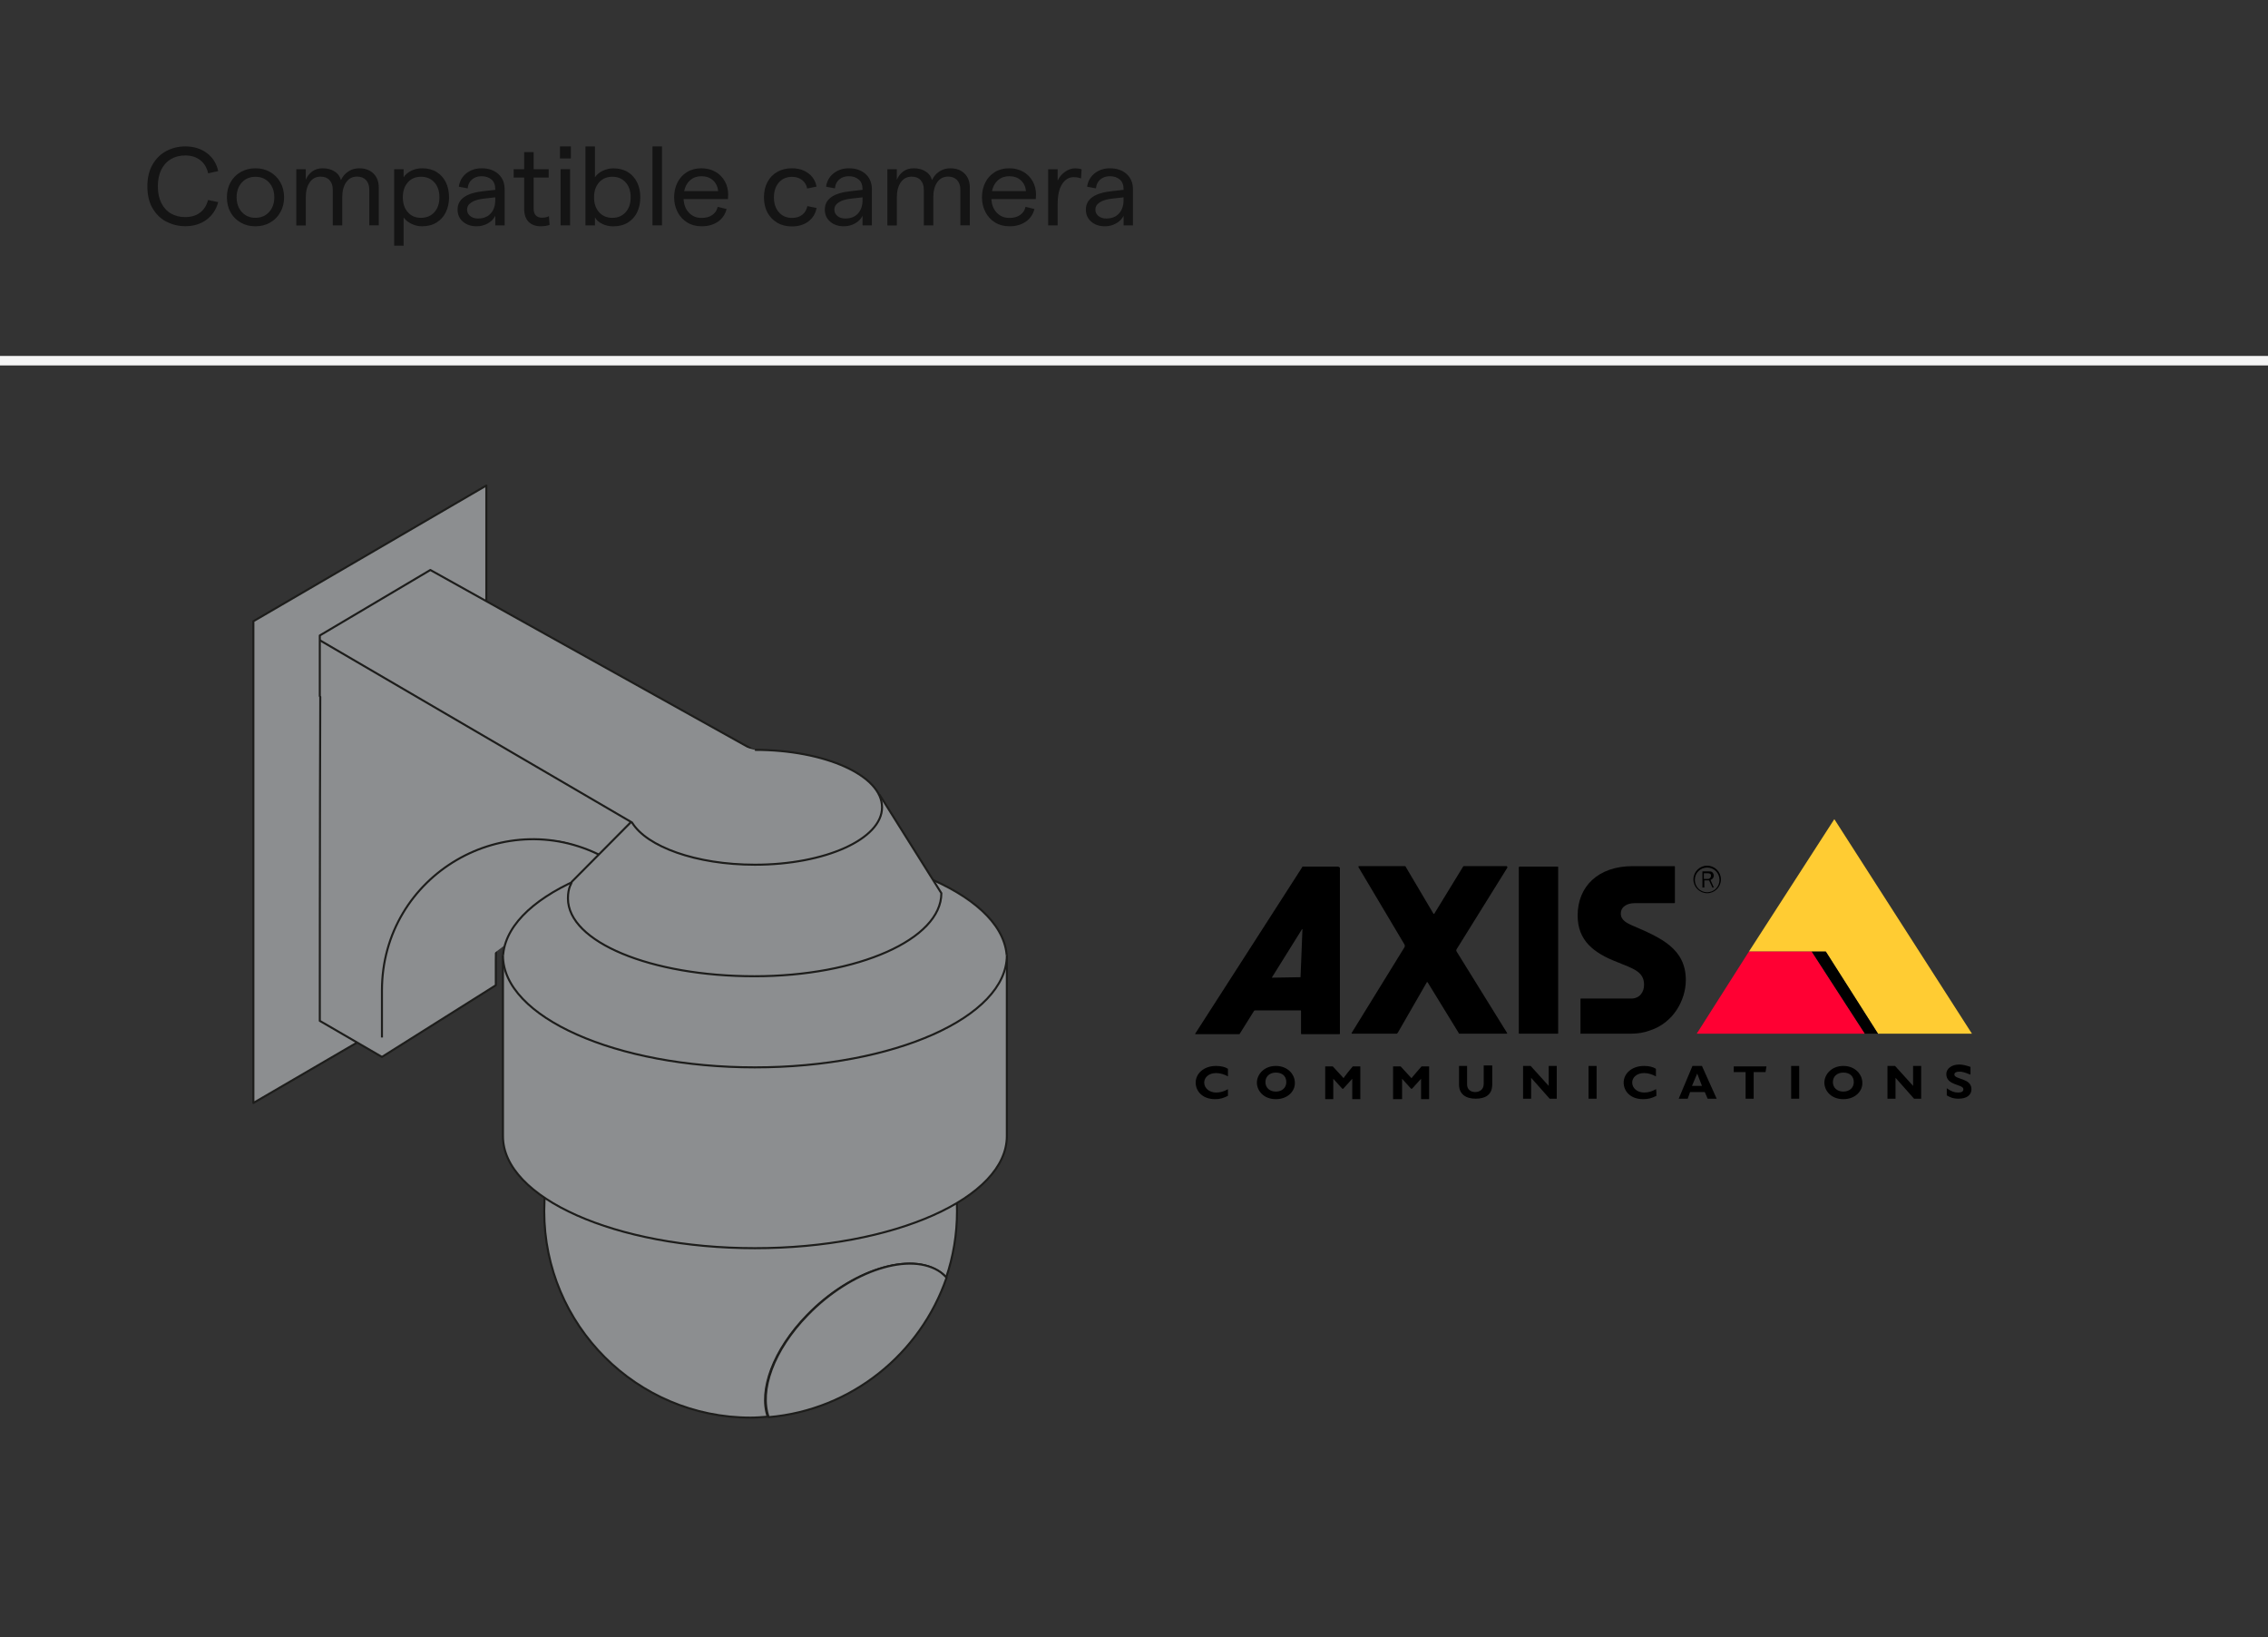 <?xml version="1.0" encoding="UTF-8"?>
<svg id="Layer_1" data-name="Layer 1" xmlns="http://www.w3.org/2000/svg" viewBox="0 0 478 345">
  <rect x="0" y="0" width="478" height="345" fill="#333333" stroke="none"/>
  <defs>
    <style>
      .cls-1 {
        fill: #f5f5f5;
      }

      .cls-1, .cls-2, .cls-3, .cls-4, .cls-5, .cls-6 {
        stroke-width: 0px;
      }

      .cls-7 {
        fill: #8c8e90;
        stroke: #1d1d1b;
        stroke-linejoin: round;
        stroke-width: .43px;
      }

      .cls-2 {
        fill: none;
      }

      .cls-3 {
        fill: #141414;
      }

      .cls-4 {
        fill: #000;
      }

      .cls-5 {
        fill: #f03;
      }

      .cls-6 {
        fill: #fc3;
      }

      .cls-8 {
        isolation: isolate;
      }
    </style>
  </defs>
  <rect class="cls-1" y="75" width="478" height="2"/>
  <g>
    <polygon class="cls-7" points="102.5 203.8 53.4 232.4 53.4 130.9 102.5 102.3 102.5 203.8"/>
    <path class="cls-7" d="M90.7,120.1l-23.3,13.8v12.8l.1.1c-.1,24.1-.1,68.3-.1,68.3l13.1,7.6,24-15.1v-5.2c0-36.2,16.7-25,30-17.3l18.3,10.6,24.6-14.5v-12.8l-86.7-48.3Z"/>
    <path class="cls-7" d="M80.5,218.6v-9.9c0-24.4,26.2-39.7,47.5-27.7l1.5.8"/>
    <g>
      <path class="cls-7" d="M170.1,277.1c9.2-9.5,21.8-13.5,28.1-9,.5.3.9.7,1.2,1.1,1.5-4.4,2.3-9.1,2.3-14,0-24-19.5-43.5-43.5-43.5s-43.5,19.5-43.5,43.5,19.5,43.5,43.5,43.5c1.2,0,2.4-.1,3.6-.2-1.9-5.5,1.1-14,8.3-21.4Z"/>
      <path class="cls-7" d="M199.5,269.2c-.4-.4-.8-.8-1.2-1.1-6.3-4.5-18.9-.5-28.1,9-7.2,7.4-10.2,15.9-8.2,21.5,17.5-1.5,32-13.4,37.5-29.4Z"/>
    </g>
    <path class="cls-7" d="M212.2,202.1c0-13-23.8-23.6-53.1-23.6s-53.1,10.6-53.1,23.6v37.3c0,13,23.8,23.6,53.1,23.6s53.1-10.6,53.1-23.6v-37.3h0Z"/>
    <path class="cls-7" d="M212.2,201.3c0,13-23.8,23.6-53.1,23.6s-53.1-10.6-53.1-23.6"/>
    <path class="cls-7" d="M198.4,188.2c0,9.7-17.6,17.5-39.4,17.5s-39.3-7.2-39.3-16.4c0-2.4.8-3.1.8-3.5l12.6-12.7,52.3-5.6,13,20.7Z"/>
    <path class="cls-7" d="M159.1,158c14.8,0,26.8,5.4,26.8,12.1s-12,12.1-26.8,12.1c-12.4,0-22.8-3.8-25.9-8.9l-65.8-38.4"/>
  </g>
  <g>
    <path class="cls-4" d="M320.2,182.6h8.1c.1,0,.1.1.1.1v35c0,.1-.1.1-.1.1h-8.1c-.1,0-.1-.1-.1-.1v-34.9c0-.1.1-.2.1-.2Z"/>
    <path class="cls-4" d="M317.6,182.6c.1,0,.1.1.1.2l-10.7,17.2c-.1.2-.1.3,0,.5l10.6,17.1c.1.1,0,.2,0,.2h-10c-.1,0-.2-.1-.2-.2l-6.5-10.6c-.1-.1-.2-.1-.2,0l-6.1,10.6c-.1.1-.2.2-.2.2h-9.4c-.1,0-.2,0-.1-.2l11.1-18c.1-.2.1-.4,0-.6l-9.7-16.3c0-.1,0-.2.1-.2h9.7c.1,0,.2.1.2.2l5.8,9.8c.1.1.2.1.2,0l6-9.8c.1-.1.1-.2.2-.2h9.1v.1Z"/>
    <polygon class="cls-6" points="368.6 200.5 386.6 172.6 415.6 217.8 395.8 217.8 384.8 200.5 368.6 200.5"/>
    <path class="cls-4" d="M282.1,182.6h-7.5c-.1,0-.2.1-.2.2l-22.5,35v.1h9.2c.1,0,.2,0,.2-.1l3-4.8q.1-.1.2-.1h9.6c.1,0,.1.1.1.1v4.7c0,.1,0,.2.1.2h8c.1,0,.1-.1.1-.2v-34.9c-.3-.1-.3-.2-.3-.2ZM274.1,205.9h0l-6,.1s-.1,0,0-.1l6.3-10.1c0-.1.1,0,.1,0l-.4,10.1Z"/>
    <path class="cls-4" d="M333.2,217.8h10.6c1.3,0,2.7-.2,4-.7,4.9-1.6,7.5-6.4,7.5-10.6,0-6.6-5.2-8.9-11.3-11.5-1.1-.5-2.4-1.1-2.4-2.5,0-1.5,1.4-2.2,2.9-2.2h8.4c.1,0,.1-.1.1-.1v-7.6c0-.1-.1-.1-.1-.1h-8.8c-7.3,0-11.6,4.3-11.6,10.4,0,5.3,3.4,7.9,8.3,9.8,3.4,1.4,5.7,2,5.7,4.8,0,1.5-.9,2.9-2.7,2.9h-10.6c-.1,0-.1.1-.1.1v7.4c-.1-.1.1-.1.1-.1Z"/>
    <path class="cls-4" d="M359.8,182.4c-1.6,0-2.9,1.3-2.9,2.9s1.3,2.9,2.9,2.9,2.9-1.3,2.9-2.9c0-1.6-1.3-2.9-2.9-2.9ZM359.8,188c-1.5,0-2.6-1.2-2.6-2.6,0-1.5,1.2-2.6,2.6-2.6,1.5,0,2.6,1.2,2.6,2.6s-1.1,2.6-2.6,2.6Z"/>
    <path class="cls-4" d="M361.2,187l-.7-1.6c.4-.1.7-.5.7-.9,0-.3-.2-.6-.3-.7-.2-.2-.5-.2-.8-.2h-1.3v3.4h.4v-1.5h1l.7,1.5h.3ZM359.1,185.2v-1.2h.8c.2,0,.3,0,.5.1s.2.2.2.5c0,.2-.1.3-.2.4-.2.2-.3.2-.6.2h-.7Z"/>
    <path class="cls-4" d="M258.8,230.9c-1,.5-1.7.7-2.7.7-2.7,0-4.1-1.7-4.1-3.5s1.6-3.5,4.3-3.5c1,0,1.9.2,2.5.6v1.6c-.7-.4-1.6-.7-2.5-.7-1.5,0-2.5.9-2.5,2,0,1.2,1.1,2.1,2.5,2.1.9,0,1.6-.2,2.5-.7v1.4h0Z"/>
    <path class="cls-4" d="M268.9,231.6c-2.6,0-4-1.8-4-3.5,0-1.6,1.4-3.5,4-3.5s4,1.9,4,3.5c.1,1.7-1.4,3.5-4,3.5ZM268.9,226c-1.3,0-2.2.8-2.2,2s.9,2,2.2,2,2.2-.8,2.2-2-.8-2-2.2-2Z"/>
    <path class="cls-4" d="M285.1,224.7h1.6v6.9h-1.7v-4.3l-1.9,2.1h-.2l-1.9-2.1v4.3h-1.7v-6.9h1.6l2.3,2.5c-.2,0,1.9-2.5,1.9-2.5Z"/>
    <path class="cls-4" d="M299.6,224.7h1.6v6.9h-1.7v-4.3l-1.9,2.1h-.2l-1.9-2.1v4.3h-1.9v-6.9h1.6l2.3,2.5c-.1,0,2.1-2.5,2.1-2.5Z"/>
    <path class="cls-4" d="M314.5,224.7v3.8c0,2.3-1.6,3-3.5,3-2,0-3.5-.9-3.5-3v-3.9h1.7v3.9c0,1,.7,1.6,1.7,1.6.9,0,1.8-.5,1.8-1.7v-3.9h1.8v.2Z"/>
    <path class="cls-4" d="M328.1,231.5h-1.5l-3.9-4.4v4.4h-1.7v-6.9h1.6l3.8,4.2v-4.2h1.7v6.9Z"/>
    <path class="cls-4" d="M336.5,231.5h-1.7v-6.9h1.7v6.9Z"/>
    <path class="cls-4" d="M349.1,230.9c-1,.5-1.7.7-2.8.7-2.7,0-4.1-1.7-4.1-3.5s1.6-3.5,4.3-3.5c1,0,1.9.2,2.5.6v1.6c-.7-.4-1.6-.7-2.5-.7-1.5,0-2.5.9-2.5,2,0,1.2,1.1,2.1,2.5,2.1.9,0,1.6-.2,2.5-.7.1-.2.1,1.4.1,1.4Z"/>
    <path class="cls-4" d="M361.8,231.5h-1.9l-.6-1.4h-3.1l-.5,1.4h-1.9l2.9-6.9h2l3.1,6.9ZM357.7,226.2l-1.1,2.6h2.1l-1-2.6Z"/>
    <path class="cls-4" d="M372.1,225.9h-2.5v5.6h-1.7v-5.6h-2.5v-1.2h6.9l-.2,1.2h0Z"/>
    <path class="cls-4" d="M379.2,231.5h-1.7v-6.9h1.7v6.9Z"/>
    <path class="cls-4" d="M388.5,231.6c-2.6,0-4-1.8-4-3.5,0-1.6,1.4-3.5,4-3.5s4,1.9,4,3.5c.1,1.7-1.4,3.5-4,3.5ZM388.5,226c-1.3,0-2.2.8-2.2,2s.9,2,2.2,2,2.2-.8,2.2-2-.8-2-2.2-2Z"/>
    <path class="cls-4" d="M404.9,231.5h-1.5l-3.9-4.4v4.4h-1.7v-6.9h1.6l3.8,4.2v-4.2h1.7v6.9Z"/>
    <path class="cls-4" d="M415.2,226.4c-1-.4-1.6-.6-2.2-.6-.7,0-1.1.2-1.1.6,0,1.1,3.6.7,3.6,3.1,0,1.3-1.1,2-2.7,2-1.2,0-1.8-.3-2.5-.7v-1.5c1,.7,1.6.9,2.4.9.7,0,1.1-.2,1.1-.7,0-1.1-3.6-.7-3.6-3.2,0-1.1,1.1-2,2.7-2,.8,0,1.5.2,2.4.5v1.6h-.1Z"/>
    <polygon class="cls-4" points="384.8 200.5 381.8 200.5 393 217.8 395.8 217.8 384.8 200.5"/>
    <polygon class="cls-5" points="381.8 200.5 393 217.8 357.6 217.8 368.6 200.5 381.8 200.5"/>
  </g>
  <rect class="cls-2" x="30.1" y="27.52" width="212.9" height="28.3"/>
  <g class="cls-8">
    <path class="cls-3" d="M35.09,46.73c-1.21-.63-2.19-1.58-2.93-2.84-.74-1.26-1.1-2.8-1.1-4.62s.37-3.34,1.1-4.61c.74-1.27,1.71-2.22,2.93-2.86,1.21-.63,2.53-.95,3.96-.95,1.79,0,3.3.47,4.55,1.4,1.25.93,2.04,2.2,2.39,3.8l-2.12.47c-.27-1.19-.82-2.12-1.66-2.77-.84-.66-1.9-.99-3.18-.99-1.13,0-2.13.25-3,.76-.87.51-1.55,1.25-2.03,2.23-.49.98-.73,2.15-.73,3.51s.24,2.53.73,3.51c.49.98,1.16,1.72,2.03,2.22.87.5,1.87.75,3,.75,1.27,0,2.31-.31,3.14-.94.82-.63,1.38-1.51,1.68-2.66l2.14.45c-.42,1.57-1.25,2.8-2.47,3.71s-2.71,1.36-4.46,1.36c-1.43,0-2.75-.32-3.96-.95Z"/>
    <path class="cls-3" d="M50.72,46.89c-.92-.52-1.63-1.25-2.14-2.17-.51-.92-.76-1.97-.76-3.15s.25-2.22.76-3.15c.51-.92,1.22-1.65,2.14-2.17.92-.52,1.95-.79,3.11-.79s2.2.26,3.11.79c.92.53,1.63,1.25,2.15,2.17.52.92.78,1.97.78,3.15s-.26,2.22-.78,3.15c-.52.92-1.23,1.65-2.15,2.17-.92.53-1.95.79-3.11.79s-2.2-.26-3.11-.79ZM50.97,44.68c.74.81,1.69,1.21,2.87,1.21s2.13-.4,2.87-1.21c.74-.81,1.1-1.84,1.1-3.11s-.37-2.31-1.1-3.11c-.74-.81-1.69-1.21-2.87-1.21s-2.13.4-2.87,1.21c-.74.81-1.1,1.84-1.1,3.11s.37,2.31,1.1,3.11Z"/>
    <path class="cls-3" d="M62.44,35.65h2v2.23c.31-.74.77-1.32,1.37-1.76s1.34-.66,2.2-.66c.97,0,1.81.22,2.5.66.7.44,1.15,1.05,1.35,1.83.33-.74.83-1.33,1.52-1.8.68-.46,1.45-.69,2.31-.69,1.27,0,2.28.37,3.02,1.1s1.12,1.73,1.12,2.98v7.94h-2v-7.54c0-.83-.23-1.49-.68-1.99-.45-.49-1.09-.74-1.9-.74-.99,0-1.75.4-2.3,1.2s-.82,1.84-.82,3.13v5.95h-2v-7.54c0-.83-.22-1.49-.67-1.99s-1.08-.74-1.89-.74c-.99,0-1.75.4-2.3,1.2s-.82,1.84-.82,3.13v5.95h-2v-11.84Z"/>
    <path class="cls-3" d="M83.07,35.65h2v1.71c.33-.55.85-1,1.56-1.36s1.49-.54,2.34-.54c1.19,0,2.21.26,3.06.79.85.53,1.49,1.25,1.94,2.17.45.92.67,1.97.67,3.15s-.23,2.22-.68,3.15c-.45.92-1.11,1.65-1.96,2.17-.85.53-1.88.79-3.07.79-.75,0-1.48-.17-2.19-.51s-1.26-.78-1.67-1.33v5.92h-2v-16.12ZM85.95,44.71c.7.79,1.62,1.19,2.78,1.19s2.11-.4,2.82-1.19c.71-.79,1.06-1.84,1.06-3.14s-.35-2.35-1.06-3.14c-.71-.79-1.65-1.19-2.82-1.19s-2.09.4-2.78,1.19c-.7.79-1.05,1.84-1.05,3.14s.35,2.35,1.05,3.14Z"/>
    <path class="cls-3" d="M103.6,37.85c-.52-.48-1.23-.72-2.1-.72-.81,0-1.49.23-2.02.68-.53.45-.84,1.08-.92,1.88l-1.86-.35c.17-1.17.7-2.12,1.59-2.82s1.95-1.06,3.21-1.06c1.46,0,2.63.4,3.52,1.2.89.8,1.34,1.88,1.34,3.24v7.59h-1.97v-2.02c-.34.67-.87,1.21-1.59,1.61s-1.5.6-2.36.6c-1.17,0-2.13-.33-2.88-.98s-1.12-1.49-1.12-2.53c0-1.13.47-2.01,1.4-2.66s2.35-1.06,4.24-1.25l2.3-.26v-.24c0-.81-.26-1.46-.79-1.94ZM99.08,45.51c.43.35.98.53,1.66.53,1.14,0,2.04-.35,2.68-1.06s.96-1.65.96-2.84v-.56l-2.3.26c-1.19.12-2.1.39-2.71.79-.62.4-.93.91-.93,1.54,0,.55.22,1,.65,1.35Z"/>
    <path class="cls-3" d="M113.97,47.68c-1.07,0-1.92-.31-2.55-.93-.63-.62-.95-1.55-.95-2.81v-6.53h-2.21v-1.76h2.21v-3.6h2v3.6h3.17v1.76h-3.17v6.6c0,.61.16,1.07.47,1.39.31.31.74.47,1.27.47.58,0,1.07-.1,1.48-.31l.14,1.83c-.52.19-1.14.28-1.86.28Z"/>
    <path class="cls-3" d="M120.32,30.85v2.54h-2.3v-2.54h2.3ZM118.15,35.65h2v11.84h-2v-11.84Z"/>
    <path class="cls-3" d="M126.87,47.14c-.72-.36-1.21-.81-1.48-1.36v1.72h-2v-16.64h2v6.49c.38-.56.92-1.02,1.63-1.36.71-.34,1.46-.52,2.24-.52,1.19,0,2.21.26,3.07.79.85.53,1.5,1.25,1.95,2.17.45.92.67,1.97.67,3.15s-.22,2.22-.67,3.15c-.45.92-1.1,1.65-1.96,2.17-.86.53-1.89.79-3.08.79-.86,0-1.65-.18-2.37-.54ZM126.26,44.71c.71.79,1.64,1.19,2.8,1.19s2.09-.4,2.8-1.19c.71-.79,1.06-1.84,1.06-3.14s-.35-2.35-1.06-3.14c-.71-.79-1.64-1.19-2.8-1.19s-2.09.4-2.8,1.19c-.7.79-1.06,1.84-1.06,3.14s.35,2.35,1.06,3.14Z"/>
    <path class="cls-3" d="M137.52,30.85h2v16.64h-2v-16.64Z"/>
    <path class="cls-3" d="M142.77,38.48c.46-.93,1.13-1.67,2-2.21.87-.54,1.88-.81,3.04-.81s2.12.25,2.98.74c.86.49,1.52,1.17,1.99,2.02s.69,1.79.69,2.81c0,.33-.02.63-.05.92h-9.35c.06,1.19.44,2.15,1.14,2.88s1.58,1.09,2.64,1.09c.91,0,1.66-.2,2.26-.61.6-.41.98-.98,1.15-1.72l1.88.45c-.3,1.14-.91,2.04-1.84,2.68s-2.08.96-3.44.96c-1.16,0-2.17-.27-3.04-.81-.87-.54-1.54-1.28-2.02-2.21-.48-.93-.72-1.96-.72-3.09s.23-2.16.69-3.09ZM151.36,40.28c-.09-.94-.45-1.7-1.08-2.28-.63-.58-1.45-.87-2.47-.87-.92,0-1.71.28-2.35.83-.64.56-1.07,1.33-1.27,2.31h7.17Z"/>
    <path class="cls-3" d="M163.81,46.92c-.89-.51-1.58-1.23-2.07-2.15-.49-.92-.73-1.99-.73-3.2s.24-2.27.73-3.2c.49-.92,1.17-1.64,2.07-2.15.89-.51,1.92-.76,3.08-.76,1.38,0,2.53.35,3.47,1.05s1.51,1.63,1.73,2.81l-1.97.4c-.13-.72-.48-1.31-1.06-1.77-.58-.46-1.28-.69-2.12-.69-1.16,0-2.09.4-2.78,1.19-.7.79-1.05,1.84-1.05,3.14s.35,2.35,1.05,3.14c.7.79,1.63,1.19,2.78,1.19.85,0,1.55-.22,2.13-.66.57-.44.94-1.05,1.09-1.83l1.95.4c-.25,1.22-.84,2.17-1.77,2.86-.93.68-2.08,1.02-3.44,1.02-1.16,0-2.19-.25-3.08-.76Z"/>
    <path class="cls-3" d="M181,37.85c-.52-.48-1.23-.72-2.1-.72-.81,0-1.49.23-2.02.68-.53.45-.84,1.08-.92,1.88l-1.86-.35c.17-1.17.7-2.12,1.59-2.82s1.95-1.06,3.21-1.06c1.46,0,2.63.4,3.52,1.2.89.8,1.34,1.88,1.34,3.24v7.59h-1.97v-2.02c-.34.67-.87,1.21-1.59,1.61s-1.5.6-2.36.6c-1.17,0-2.13-.33-2.88-.98s-1.12-1.49-1.12-2.53c0-1.13.47-2.01,1.4-2.66s2.35-1.06,4.24-1.25l2.3-.26v-.24c0-.81-.26-1.46-.79-1.94ZM176.49,45.51c.43.35.98.53,1.66.53,1.14,0,2.04-.35,2.68-1.06s.96-1.65.96-2.84v-.56l-2.3.26c-1.19.12-2.1.39-2.71.79-.62.4-.93.91-.93,1.54,0,.55.22,1,.65,1.35Z"/>
    <path class="cls-3" d="M187.01,35.65h2v2.23c.31-.74.77-1.32,1.37-1.76s1.34-.66,2.2-.66c.97,0,1.81.22,2.5.66.7.44,1.15,1.05,1.35,1.83.33-.74.83-1.33,1.52-1.8.68-.46,1.45-.69,2.31-.69,1.27,0,2.28.37,3.02,1.1s1.12,1.73,1.12,2.98v7.94h-2v-7.54c0-.83-.23-1.49-.68-1.99-.45-.49-1.09-.74-1.9-.74-.99,0-1.75.4-2.3,1.2s-.82,1.84-.82,3.13v5.95h-2v-7.54c0-.83-.22-1.49-.67-1.99s-1.08-.74-1.89-.74c-.99,0-1.75.4-2.3,1.2s-.82,1.84-.82,3.13v5.95h-2v-11.84Z"/>
    <path class="cls-3" d="M207.65,38.48c.46-.93,1.13-1.67,2-2.21.87-.54,1.88-.81,3.04-.81s2.12.25,2.98.74c.86.49,1.52,1.17,1.99,2.02s.69,1.79.69,2.81c0,.33-.02.63-.05.92h-9.35c.06,1.19.44,2.15,1.14,2.88s1.58,1.09,2.64,1.09c.91,0,1.66-.2,2.26-.61.6-.41.98-.98,1.15-1.72l1.88.45c-.3,1.14-.91,2.04-1.84,2.68s-2.08.96-3.44.96c-1.16,0-2.17-.27-3.04-.81-.87-.54-1.54-1.28-2.02-2.21-.48-.93-.72-1.96-.72-3.09s.23-2.16.69-3.09ZM216.24,40.28c-.09-.94-.45-1.7-1.08-2.28-.63-.58-1.45-.87-2.47-.87-.92,0-1.71.28-2.35.83-.64.56-1.07,1.33-1.27,2.31h7.17Z"/>
    <path class="cls-3" d="M226.32,37.32c-1,0-1.82.48-2.46,1.45-.63.96-.95,2.37-.95,4.22v4.51h-2v-11.84h2v2.4c.34-.75.86-1.37,1.55-1.86.69-.49,1.4-.73,2.14-.73.52,0,.97.07,1.36.21l-.12,1.93c-.44-.19-.95-.28-1.53-.28Z"/>
    <path class="cls-3" d="M236.02,37.85c-.52-.48-1.23-.72-2.1-.72-.81,0-1.49.23-2.02.68-.53.45-.84,1.08-.92,1.88l-1.86-.35c.17-1.17.7-2.12,1.59-2.82s1.95-1.06,3.21-1.06c1.46,0,2.63.4,3.52,1.2.89.8,1.34,1.88,1.34,3.24v7.59h-1.97v-2.02c-.34.67-.87,1.21-1.59,1.61s-1.5.6-2.36.6c-1.17,0-2.13-.33-2.88-.98s-1.12-1.49-1.12-2.53c0-1.13.47-2.01,1.4-2.66s2.35-1.06,4.24-1.25l2.3-.26v-.24c0-.81-.26-1.46-.79-1.94ZM231.5,45.51c.43.35.98.53,1.66.53,1.14,0,2.04-.35,2.68-1.06s.96-1.65.96-2.84v-.56l-2.3.26c-1.19.12-2.1.39-2.71.79-.62.4-.93.91-.93,1.54,0,.55.22,1,.65,1.35Z"/>
  </g>
</svg>